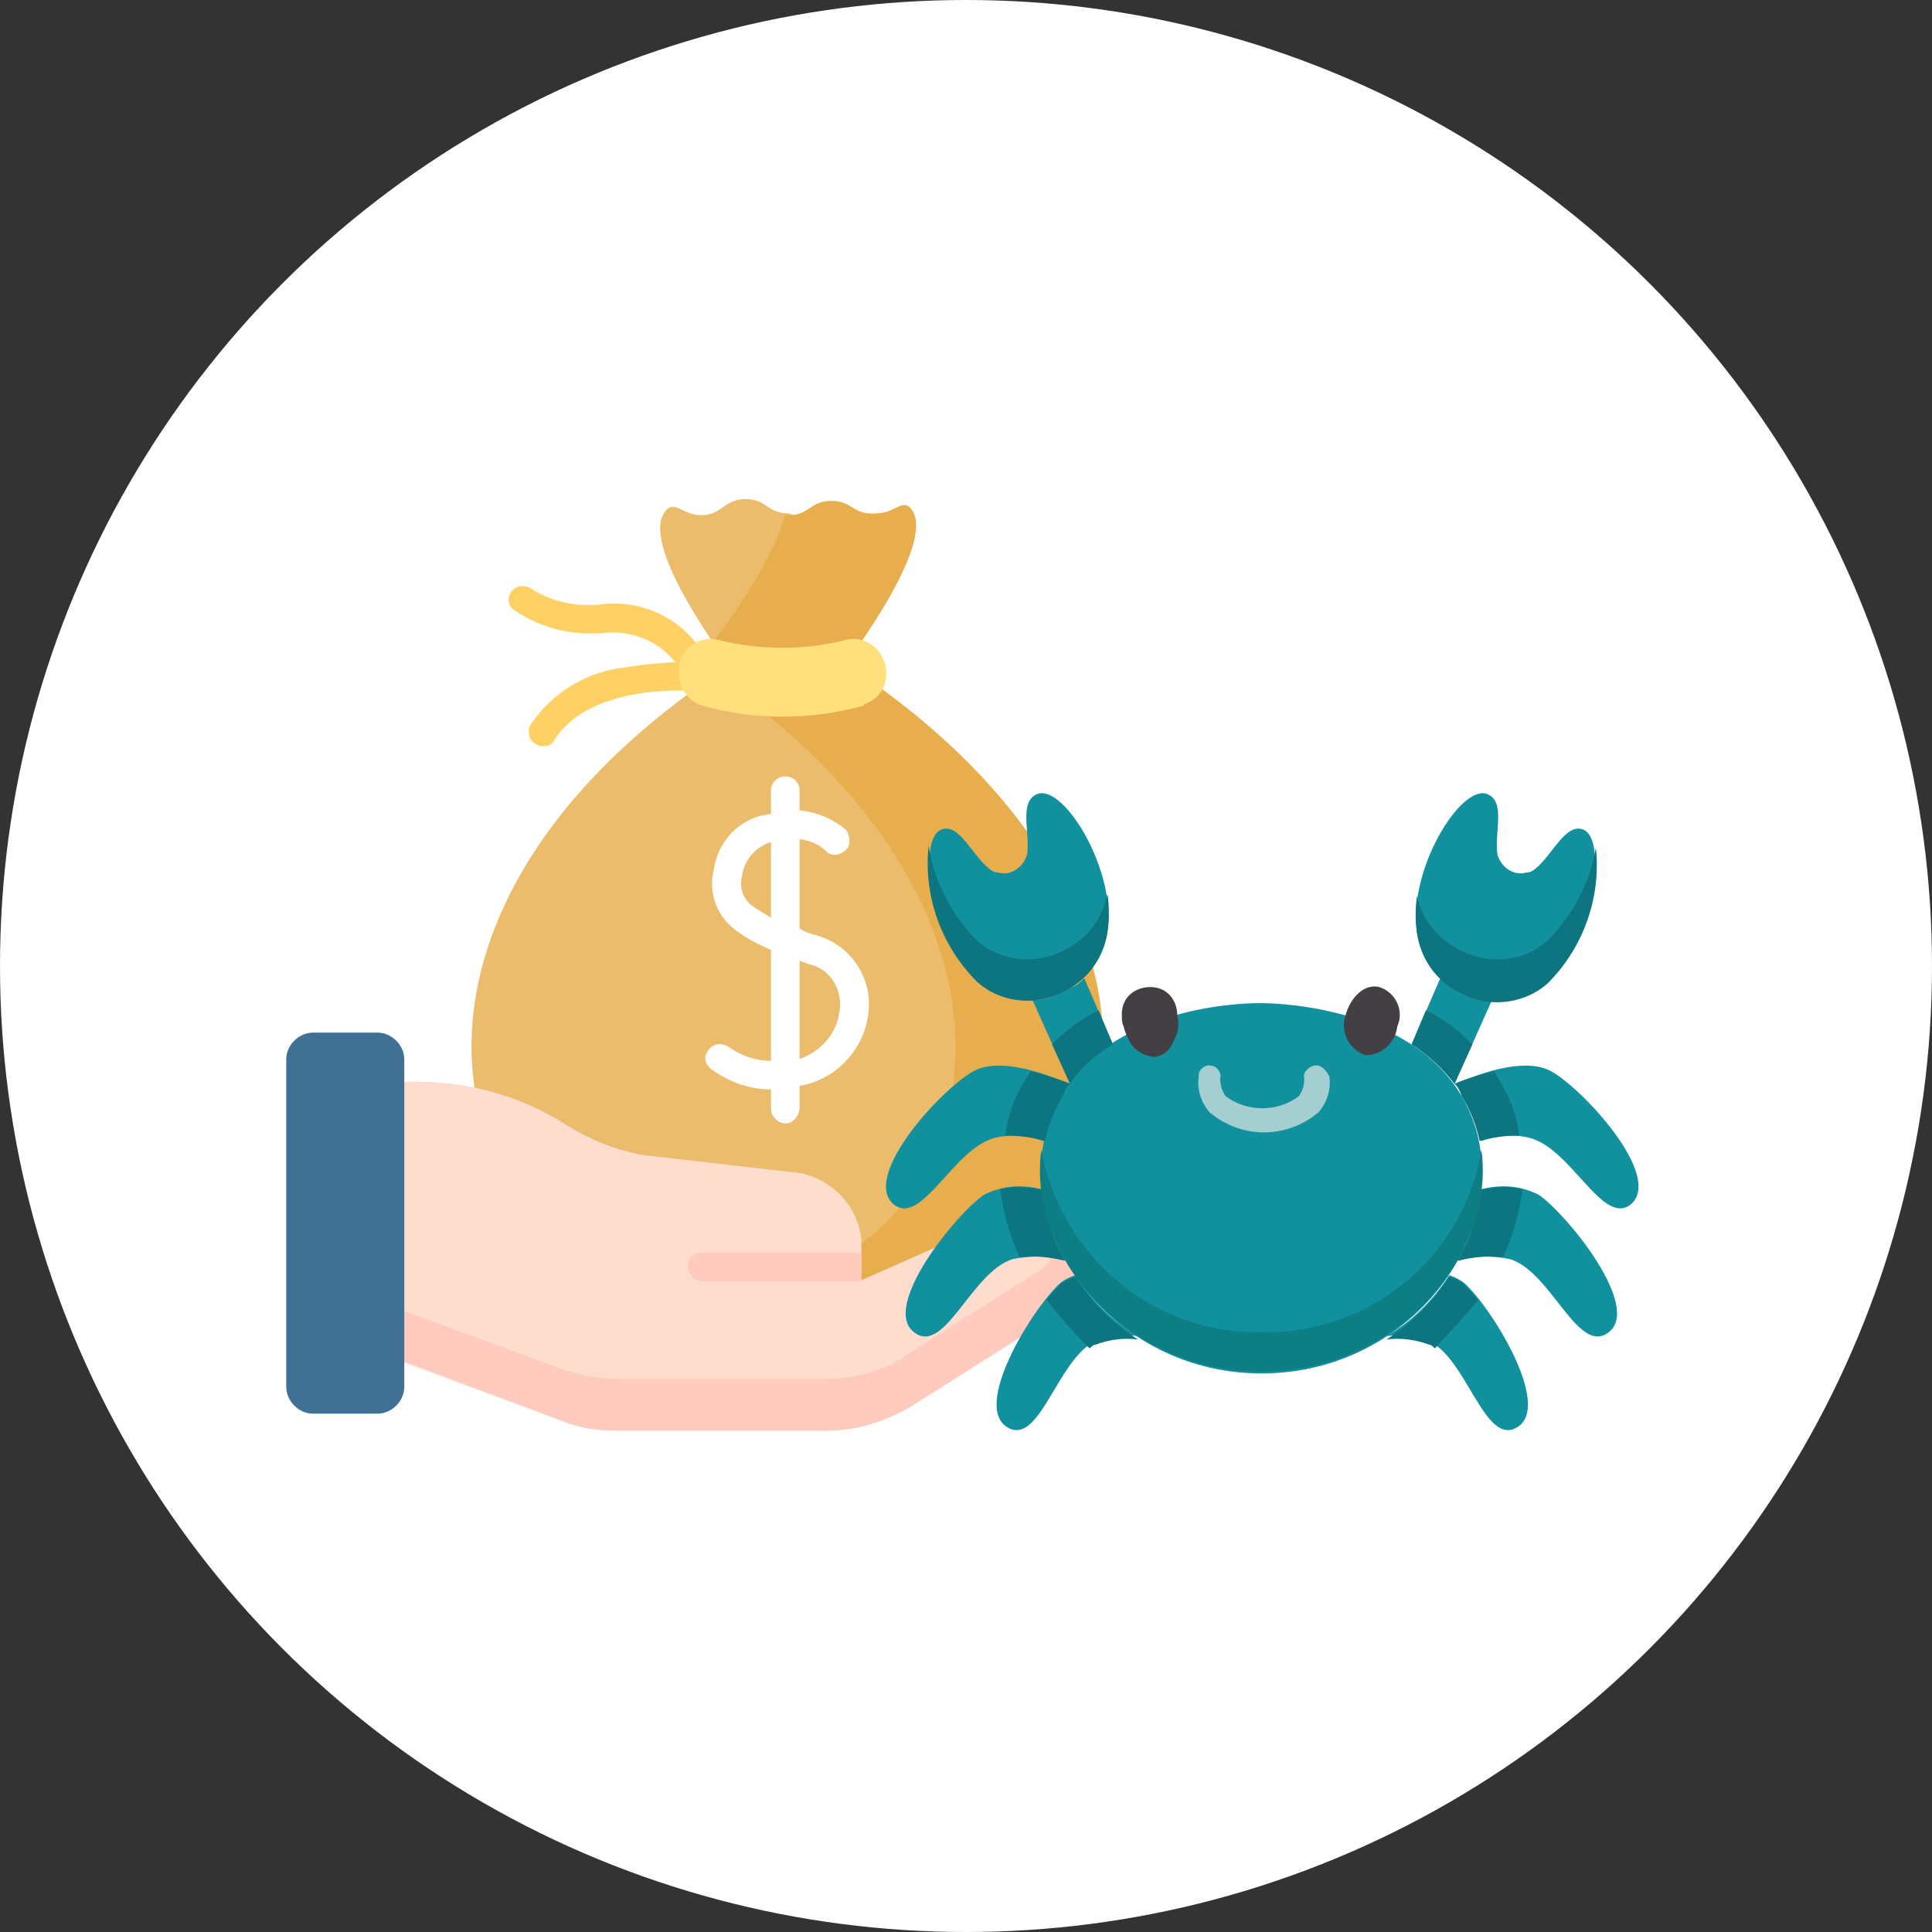 <?xml version="1.0" encoding="utf-8"?>
<!-- Generator: Adobe Illustrator 26.3.1, SVG Export Plug-In . SVG Version: 6.00 Build 0)  -->
<svg version="1.1" id="Layer_1" xmlns="http://www.w3.org/2000/svg" xmlns:xlink="http://www.w3.org/1999/xlink" x="0px" y="0px"
	 viewBox="0 0 108 108" style="enable-background:new 0 0 108 108;" xml:space="preserve">
<rect x="0" y="0" width="108" height="108" fill="#333333" stroke="none"/>
<style type="text/css">
	.st0{fill:#FFFFFF;}
	.st1{fill:#FFD064;}
	.st2{fill:#EABC6B;}
	.st3{fill:#E8AE4D;}
	.st4{fill:#FFE07D;}
	.st5{fill:#FFDDCE;}
	.st6{fill:#FFCBBE;}
	.st7{fill:#F5DBCC;}
	.st8{fill:#407093;}
	.st9{fill:#11909D;}
	.st10{fill:#0C7580;}
	.st11{fill:#0D7E84;}
	.st12{fill:#433F43;}
	.st13{fill:#A4CED0;}
</style>
<g>
	<g id="Group_17071" transform="translate(-698 -1048)">
		<circle id="Ellipse_2634" class="st0" cx="752" cy="1102" r="54"/>
		<g id="Group_17067" transform="translate(1 -1.39)">
			<g id="salary_2_" transform="translate(713 1077.39)">
				<g id="Group_17066" transform="translate(0 0)">
					<g id="Group_17048" transform="translate(10.378 0)">
						<g id="Group_17043" transform="translate(2.053 4.764)">
							<g id="Group_17041">
								<path id="Path_47239" class="st1" d="M10.1,4.8c-0.2,0-0.5-0.1-0.6-0.3c-0.9-1.3-2.4-2-4-1.9C3.7,2.8,1.9,2.4,0.4,1.4
									C0,1.2-0.1,0.7,0.1,0.4C0.3,0,0.8-0.1,1.2,0.1l0,0C2.4,0.9,3.9,1.2,5.3,1c2.1-0.2,4.2,0.7,5.4,2.5c0.3,0.3,0.2,0.8-0.2,1.1
									C10.5,4.8,10.3,4.8,10.1,4.8L10.1,4.8z"/>
							</g>
							<g id="Group_17042" transform="translate(1.128 4.247)">
								<path id="Path_47240" class="st1" d="M0.8,4.7C0.4,4.7,0,4.4,0,3.9c0-0.1,0-0.3,0.1-0.4c1.2-1.8,3.2-3,5.3-3.2
									C6.6,0.1,7.7,0,8.8,0c0.4,0,0.8,0.4,0.7,0.9c0,0.4-0.4,0.7-0.8,0.7c-0.1,0-5.4-0.3-7.3,2.8C1.3,4.6,1.1,4.7,0.8,4.7z"/>
							</g>
						</g>
						<g id="Group_17047" transform="translate(0)">
							<g id="Group_17046">
								<path id="Path_47241" class="st2" d="M15.8,43.8c12.9,0,20-18.9-0.3-33.5c-0.5-0.4-0.8-0.9-0.8-1.6c0-0.5,0.2-1,0.5-1.4
									c1.2-1.8,2.3-3.6,3.1-5.6c0.2-0.3,0-0.7-0.3-0.9c-0.1,0-0.2-0.1-0.3-0.1c-1.2,0-1.2-0.8-2.4-0.8S14,0.8,12.8,0.8
									c-1,0-1.5-0.9-2-0.2c-1.5,1.9,3.6,8.6,3.6,8.6C-8,23.8-0.8,43.8,12.4,43.8H15.8z"/>
								<g id="Group_17044" transform="translate(13.493)">
									<path id="Path_47242" class="st3" d="M7.4,9.1c0,0,5.1-6.7,3.7-8.6c-0.5-0.7-0.9,0.2-2,0.2C7.8,0.8,7.8,0,6.6,0
										S5.4,0.8,4.2,0.8c-0.1,0-0.1,0-0.2,0C3.5,2.9,1.3,6.2,0,7.9c0.5,0.7,0.9,1.2,0.9,1.2C0.6,9.3,0.3,9.5,0,9.7
										c21.3,14.7,14.2,34.1,1.1,34.1h8.2C22.6,43.8,29.8,23.9,7.4,9.1L7.4,9.1z"/>
								</g>
								<g id="Group_17045" transform="translate(11.533 7.762)">
									<path id="Path_47243" class="st4" d="M10.3,3.7c-2.9,0.8-6,0.8-8.9,0c-1-0.3-1.6-1.3-1.3-2.4V1.2l0,0
										C0.4,0.3,1.3-0.2,2.2,0c2.4,0.6,4.9,0.6,7.2,0c0.9-0.2,1.8,0.3,2.1,1.2l0,0c0.4,1-0.1,2.1-1.1,2.4
										C10.4,3.7,10.3,3.7,10.3,3.7z"/>
								</g>
							</g>
						</g>
					</g>
					<g id="Group_17065" transform="translate(0 29.724)">
						<g id="Group_17064">
							<g id="Group_17063">
								<g id="Group_17062">
									<g id="Group_17061">
										<g id="Group_17060">
											<g id="Group_17059">
												<g id="Group_17058">
													<g id="Group_17057">
														<g id="Group_17056">
															<g id="Group_17055" transform="translate(4.142 2.75)">
																<g id="Group_17054">
																	<g id="Group_17049" transform="translate(0)">
																		<path id="Path_47244" class="st5" d="M0,14.8L11.4,19c1,0.4,2,0.5,3,0.5h11.7c1.6,0,3.2-0.5,4.6-1.3l14.7-9.3
																			c1-0.9,1.1-2.3,0.4-3.4c-0.8-1.2-2.1-1.4-3.6-0.7L28,11.1V8.8c-0.2-1.9-1.7-3.4-3.5-3.7l-8.7-1
																			c-1.7-0.3-3.3-1-4.8-2C8.6,0.7,5.9,0,3.1,0H0V14.8z"/>
																	</g>
																	<path id="Path_47245" class="st5" d="M10.7,16.7c1,0.4,2.1,0.6,3.2,0.6h12.3c1.3,0,2.6-0.3,3.8-0.8l8.6-5.5
																		c1.3-0.8,1.7-2.4,0.9-3.6l-0.1-0.1c0,0-0.3-0.4-0.5-0.9L28,11.1V8.8c-0.2-1.9-1.7-3.4-3.5-3.7l-8.7-1
																		c-1.7-0.3-3.3-1-4.8-2C8.6,0.7,5.9,0,3.1,0H0v12.8L10.7,16.7z"/>
																	<path id="Path_47246" class="st6" d="M45.8,5.5c-0.8-1.2-2.1-1.4-3.6-0.7l-3.9,1.7L38.6,7c0.7,1.1,0.5,2.5-0.4,3.4
																		l-8.5,5.4c-1.1,0.5-2.4,0.8-3.6,0.8H14.4c-1,0-2.1-0.2-3-0.5L0,11.9v2.8L11.4,19c1,0.4,2,0.5,3,0.5h11.7
																		c1.6,0,3.2-0.5,4.6-1.3l14.7-9.3C46.3,8,46.5,6.6,45.8,5.5L45.8,5.5z"/>
																	<g id="Group_17050" transform="translate(26.905 6.418)">
																		<path id="Path_47247" class="st7" d="M0,0L0,0L0,0L0,0z"/>
																	</g>
																	<g id="Group_17053" transform="translate(18.295 9.549)">
																		<g id="Group_17052">
																			<g id="Group_17051">
																				<path id="Path_47248" class="st6" d="M9.7,1.6H0.8C0.4,1.6,0,1.2,0,0.8S0.3,0,0.7,0c0,0,0,0,0.1,0h8.9V1.6z"/>
																			</g>
																		</g>
																	</g>
																</g>
															</g>
															<path id="Path_47249" class="st8" d="M6.6,19.8c0,0.8-0.7,1.5-1.5,1.5l0,0H1.5c-0.8,0-1.5-0.7-1.5-1.5l0,0V1.5
																C0,0.7,0.7,0,1.5,0l0,0h3.6c0.8,0,1.5,0.7,1.5,1.5l0,0V19.8z"/>
														</g>
													</g>
												</g>
											</g>
										</g>
									</g>
								</g>
							</g>
						</g>
					</g>
				</g>
				<path id="Path_47250" class="st0" d="M29.7,24.3c-0.4-0.1-0.7-0.2-1-0.4v-5c0.6,0.1,1.1,0.3,1.5,0.7c0.3,0.3,0.8,0.2,1.1-0.1
					c0.3-0.3,0.2-0.8,0-1.1c-0.7-0.6-1.6-1-2.6-1.1v-1.1c0-0.4-0.3-0.8-0.8-0.8c-0.4,0-0.8,0.3-0.8,0.8c0,0,0,0,0,0.1v1.2
					c-0.2,0-0.4,0.1-0.6,0.1c-1.4,0.4-2.4,1.6-2.6,3c-0.3,1.2,0.1,2.5,1.1,3.3c0.6,0.5,1.4,0.9,2.1,1.2v6.2c-0.9,0-1.7-0.3-2.4-0.8
					c-0.4-0.2-0.8-0.2-1.1,0.2s-0.2,0.8,0.2,1.1l0,0c1,0.7,2.1,1.1,3.3,1.1V34c0,0.4,0.4,0.8,0.8,0.8s0.7-0.3,0.8-0.8v-1.3
					c1.9-0.3,3.5-1.9,3.8-3.8C32.9,26.9,31.7,24.9,29.7,24.3z M26,22.6c-0.5-0.4-0.7-1.1-0.5-1.7c0.1-0.8,0.7-1.5,1.5-1.8h0.1v4.2
					C26.8,23.1,26.4,22.9,26,22.6L26,22.6z M30.9,28.7c-0.2,1.2-1.1,2.1-2.2,2.5v-5.5c0.2,0.1,0.3,0.1,0.5,0.2
					C30.4,26.1,31.2,27.4,30.9,28.7L30.9,28.7z"/>
			</g>
		</g>
	</g>
	<g id="crab_1_2" transform="translate(285.111 1110.477)">
		<g id="Group_17038-2" transform="translate(0 7.508)">
			<path id="Path_47202-2" class="st9" d="M-225-1046.7c-0.3,0.1-0.5,0.2-0.8,0.4c-1.5,1.3-5,6.9-3,8.1c1.8,1.1,2.8-3.8,4.9-4.8
				c0.7-0.3,1.6-0.4,2.4-0.3C-222.9-1044.1-224.1-1045.3-225-1046.7z"/>
			<path id="Path_47203-2" class="st9" d="M-226.9-1051.5c-1.1-0.3-2.2-0.2-3.2,0.3c-1.6,1.1-5.8,6.3-3.9,7.7
				c1.7,1.3,3.2-3.4,5.5-4.1c1-0.2,2-0.2,3,0.1C-226.3-1048.7-226.7-1050.1-226.9-1051.5z"/>
			<path id="Path_47204-2" class="st9" d="M-225.8-1056.7c0.1-0.2,0.3-0.5,0.4-0.7l0,0c0,0-3.5-1.7-5.3-0.7s-6.2,5.8-4.5,7.4
				c1.6,1.4,3.4-3.2,5.8-3.7c0.9-0.2,1.8-0.1,2.6,0.2C-226.6-1055.1-226.3-1055.9-225.8-1056.7z"/>
			<path id="Path_47205-2" class="st9" d="M-204.1-1046.7c0.3,0.1,0.5,0.2,0.8,0.4c1.5,1.3,5,6.9,3,8.1c-1.8,1.1-2.8-3.8-4.9-4.8
				c-0.7-0.3-1.6-0.4-2.4-0.3C-206.2-1044.1-205-1045.3-204.1-1046.7z"/>
			<path id="Path_47206-2" class="st9" d="M-202.3-1051.5c1.1-0.3,2.2-0.2,3.2,0.3c1.6,1.1,5.8,6.3,3.9,7.7
				c-1.7,1.3-3.2-3.4-5.5-4.1c-1-0.2-2-0.2-3,0.1C-202.9-1048.7-202.4-1050.1-202.3-1051.5z"/>
			<path id="Path_47207-2" class="st9" d="M-203.3-1056.7c-0.1-0.2-0.3-0.5-0.4-0.7l0,0c0,0,3.5-1.7,5.3-0.7s6.2,5.8,4.5,7.4
				c-1.6,1.4-3.4-3.2-5.8-3.7c-0.9-0.2-1.8-0.1-2.6,0.2C-202.6-1055.1-202.9-1055.9-203.3-1056.7z"/>
			<path id="Path_47208-2" class="st9" d="M-224.5-1063.3c-0.2,0.2-0.4,0.4-0.7,0.5c-0.5,0.3-1.1,0.6-1.8,0.7c-0.1,0-0.3,0-0.4,0
				l2.1,4.7l0,0c0.7-0.9,1.5-1.7,2.4-2.2L-224.5-1063.3z"/>
			<path id="Path_47209-2" class="st9" d="M-204.6-1063.3c0.2,0.2,0.4,0.4,0.7,0.5c0.5,0.3,1.1,0.6,1.8,0.7c0.1,0,0.3,0,0.4,0
				l-2.1,4.7l0,0c-0.7-0.9-1.5-1.7-2.4-2.2L-204.6-1063.3z"/>
		</g>
		<path id="Path_47210-2" class="st9" d="M-227-1054.6c0.6-0.1,1.2-0.3,1.8-0.7c1.1-0.7,1.8-1.8,2-3.1c0.5-3.4-2.4-8.2-3.9-7.7
			c-1.1,0.4-0.4,2.2-0.6,3.4c-0.2,0.7-0.9,1.2-1.6,1c-0.2,0-0.4-0.1-0.5-0.2c-1-0.8-1.7-2.6-2.7-2.2c-1.4,0.6-0.5,6.2,2.1,8.4
			C-229.6-1054.8-228.3-1054.4-227-1054.6z"/>
		<path id="Path_47211-2" class="st10" d="M-225.2-1057.6c-0.5,0.3-1.1,0.6-1.8,0.7c-1.3,0.2-2.6-0.2-3.5-1
			c-1.4-1.4-2.4-3.3-2.7-5.3c-0.3,2.8,0.7,5.6,2.7,7.6c1,0.9,2.3,1.2,3.5,1c0.6-0.1,1.2-0.3,1.8-0.7c1.1-0.7,1.8-1.8,2-3.1
			c0.1-0.7,0.1-1.4,0-2.1C-223.5-1059.2-224.2-1058.2-225.2-1057.6z"/>
		<path id="Path_47212-2" class="st9" d="M-202.1-1054.6c-0.6-0.1-1.2-0.3-1.8-0.7c-1.1-0.7-1.8-1.8-2-3.1c-0.5-3.4,2.4-8.2,3.9-7.7
			c1.1,0.4,0.4,2.2,0.6,3.4c0.2,0.7,0.9,1.2,1.6,1c0.2,0,0.4-0.1,0.5-0.2c1-0.8,1.7-2.6,2.7-2.2c1.4,0.6,0.5,6.2-2.1,8.4
			C-199.6-1054.8-200.9-1054.4-202.1-1054.6z"/>
		<path id="Path_47213-2" class="st10" d="M-198.6-1057.9c-1,0.9-2.3,1.2-3.5,1c-0.6-0.1-1.2-0.3-1.8-0.7c-1-0.6-1.8-1.7-2-2.8
			c-0.1,0.7-0.1,1.4,0,2.1c0.2,1.3,0.9,2.4,2,3.1c0.5,0.3,1.1,0.6,1.8,0.7c1.3,0.2,2.6-0.2,3.5-1c2-2,3-4.8,2.7-7.6
			C-196.2-1061.2-197.2-1059.3-198.6-1057.9z"/>
		<path id="Path_47214-2" class="st9" d="M-214.6-1033.7c9.1,0,14.9-9.2,11.2-15.5c-3.1-5.3-11.2-5.2-11.2-5.2s-8.1-0.2-11.2,5.2
			C-229.5-1042.9-223.6-1033.7-214.6-1033.7z"/>
		<path id="Path_47215-2" class="st10" d="M-202.5-1037.8c-0.2-0.3-0.5-0.6-0.8-0.9c-0.2-0.2-0.5-0.3-0.8-0.4
			c-0.9,1.4-2.1,2.6-3.5,3.5c0.8-0.1,1.6,0,2.4,0.3c0.1,0,0.2,0.1,0.3,0.2C-204.1-1036-203.2-1036.9-202.5-1037.8z"/>
		<path id="Path_47216-2" class="st10" d="M-202.3-1044c-0.2,1.4-0.6,2.7-1.3,4c0.8-0.2,1.6-0.3,2.5-0.2c0.6-1.2,0.9-2.5,1.1-3.8
			C-200.8-1044.2-201.5-1044.1-202.3-1044z"/>
		<path id="Path_47217-2" class="st10" d="M-201.3-1050.1c-0.1-0.2-0.2-0.3-0.3-0.5c-0.7,0.2-1.5,0.4-2.2,0.7l0,0
			c0.2,0.2,0.3,0.4,0.4,0.7c0.5,0.8,0.8,1.6,1,2.5c0.7-0.2,1.5-0.3,2.2-0.3C-200.3-1048.1-200.7-1049.1-201.3-1050.1z"/>
		<path id="Path_47218-2" class="st10" d="M-203.8-1049.9l1-2.2c-0.8-0.8-1.6-1.4-2.6-1.9l-0.8,1.9
			C-205.3-1051.5-204.5-1050.8-203.8-1049.9z"/>
		<path id="Path_47219-2" class="st10" d="M-226.6-1037.8c0.2-0.3,0.5-0.6,0.8-0.9c0.2-0.2,0.5-0.3,0.8-0.4c0.9,1.4,2.1,2.6,3.5,3.5
			c-0.8-0.1-1.6,0-2.4,0.3c-0.1,0-0.2,0.1-0.3,0.2C-225.1-1036-225.9-1036.9-226.6-1037.8z"/>
		<path id="Path_47220-2" class="st10" d="M-226.9-1044c0.2,1.4,0.6,2.7,1.3,4c-0.8-0.2-1.6-0.3-2.5-0.2c-0.6-1.2-0.9-2.5-1.1-3.8
			C-228.4-1044.2-227.6-1044.1-226.9-1044z"/>
		<path id="Path_47221-2" class="st10" d="M-227.8-1050.1c0.1-0.2,0.2-0.3,0.3-0.5c0.7,0.2,1.5,0.4,2.2,0.7l0,0
			c-0.2,0.2-0.3,0.4-0.4,0.7c-0.5,0.8-0.8,1.6-1,2.5c-0.7-0.2-1.5-0.3-2.2-0.3C-228.8-1048.1-228.4-1049.1-227.8-1050.1z"/>
		<path id="Path_47222-2" class="st10" d="M-225.3-1049.9l-1-2.2c0.8-0.8,1.6-1.4,2.6-1.9l0.8,1.9
			C-223.9-1051.5-224.7-1050.8-225.3-1049.9z"/>
		<path id="Path_47223-2" class="st11" d="M-214.6-1036c-6,0.1-11.2-4.2-12.3-10.2c-0.8,5.8,4.6,12.4,12.3,12.4s13.1-6.6,12.3-12.4
			C-203.3-1040.2-208.5-1035.9-214.6-1036z"/>
		<path id="Path_47224-2" class="st12" d="M-219.3-1053.7c0-0.9-0.6-1.6-1.5-1.6s-1.6,0.6-1.6,1.5c0,0.3,0,0.5,0.1,0.7
			c0.1,0.4,0.3,0.9,0.6,1.2c0.3,0.3,0.6,0.4,1,0.5c0.1,0,0.2,0,0.2,0c0.5-0.1,0.8-0.4,1-0.9
			C-219.2-1052.8-219.2-1053.3-219.3-1053.7z"/>
		<path id="Path_47225-2" class="st12" d="M-208-1055.3c-0.8-0.2-1.6,0.5-1.9,1.6c-0.3,0.9,0.2,1.9,1.1,2.2c0.1,0,0.2,0,0.2,0
			c0.9-0.1,1.5-0.8,1.6-1.6C-206.6-1054-207.1-1055-208-1055.3z"/>
		<path id="Path_47226-2" class="st13" d="M-211.7-1050.9c-0.3,0.1-0.6,0.4-0.5,0.7c0,0.4-0.1,0.7-0.3,1c-1.2,0.9-2.9,0.9-4.1,0
			c-0.2-0.3-0.3-0.6-0.3-1c0.1-0.3-0.2-0.7-0.5-0.7c-0.3-0.1-0.7,0.2-0.7,0.5c0,0,0,0,0,0.1c-0.1,0.7,0.1,1.4,0.6,2
			c1.8,1.5,4.3,1.5,6.1,0c0.5-0.6,0.7-1.3,0.6-2C-211-1050.7-211.3-1051-211.7-1050.9L-211.7-1050.9z"/>
	</g>
</g>
</svg>
